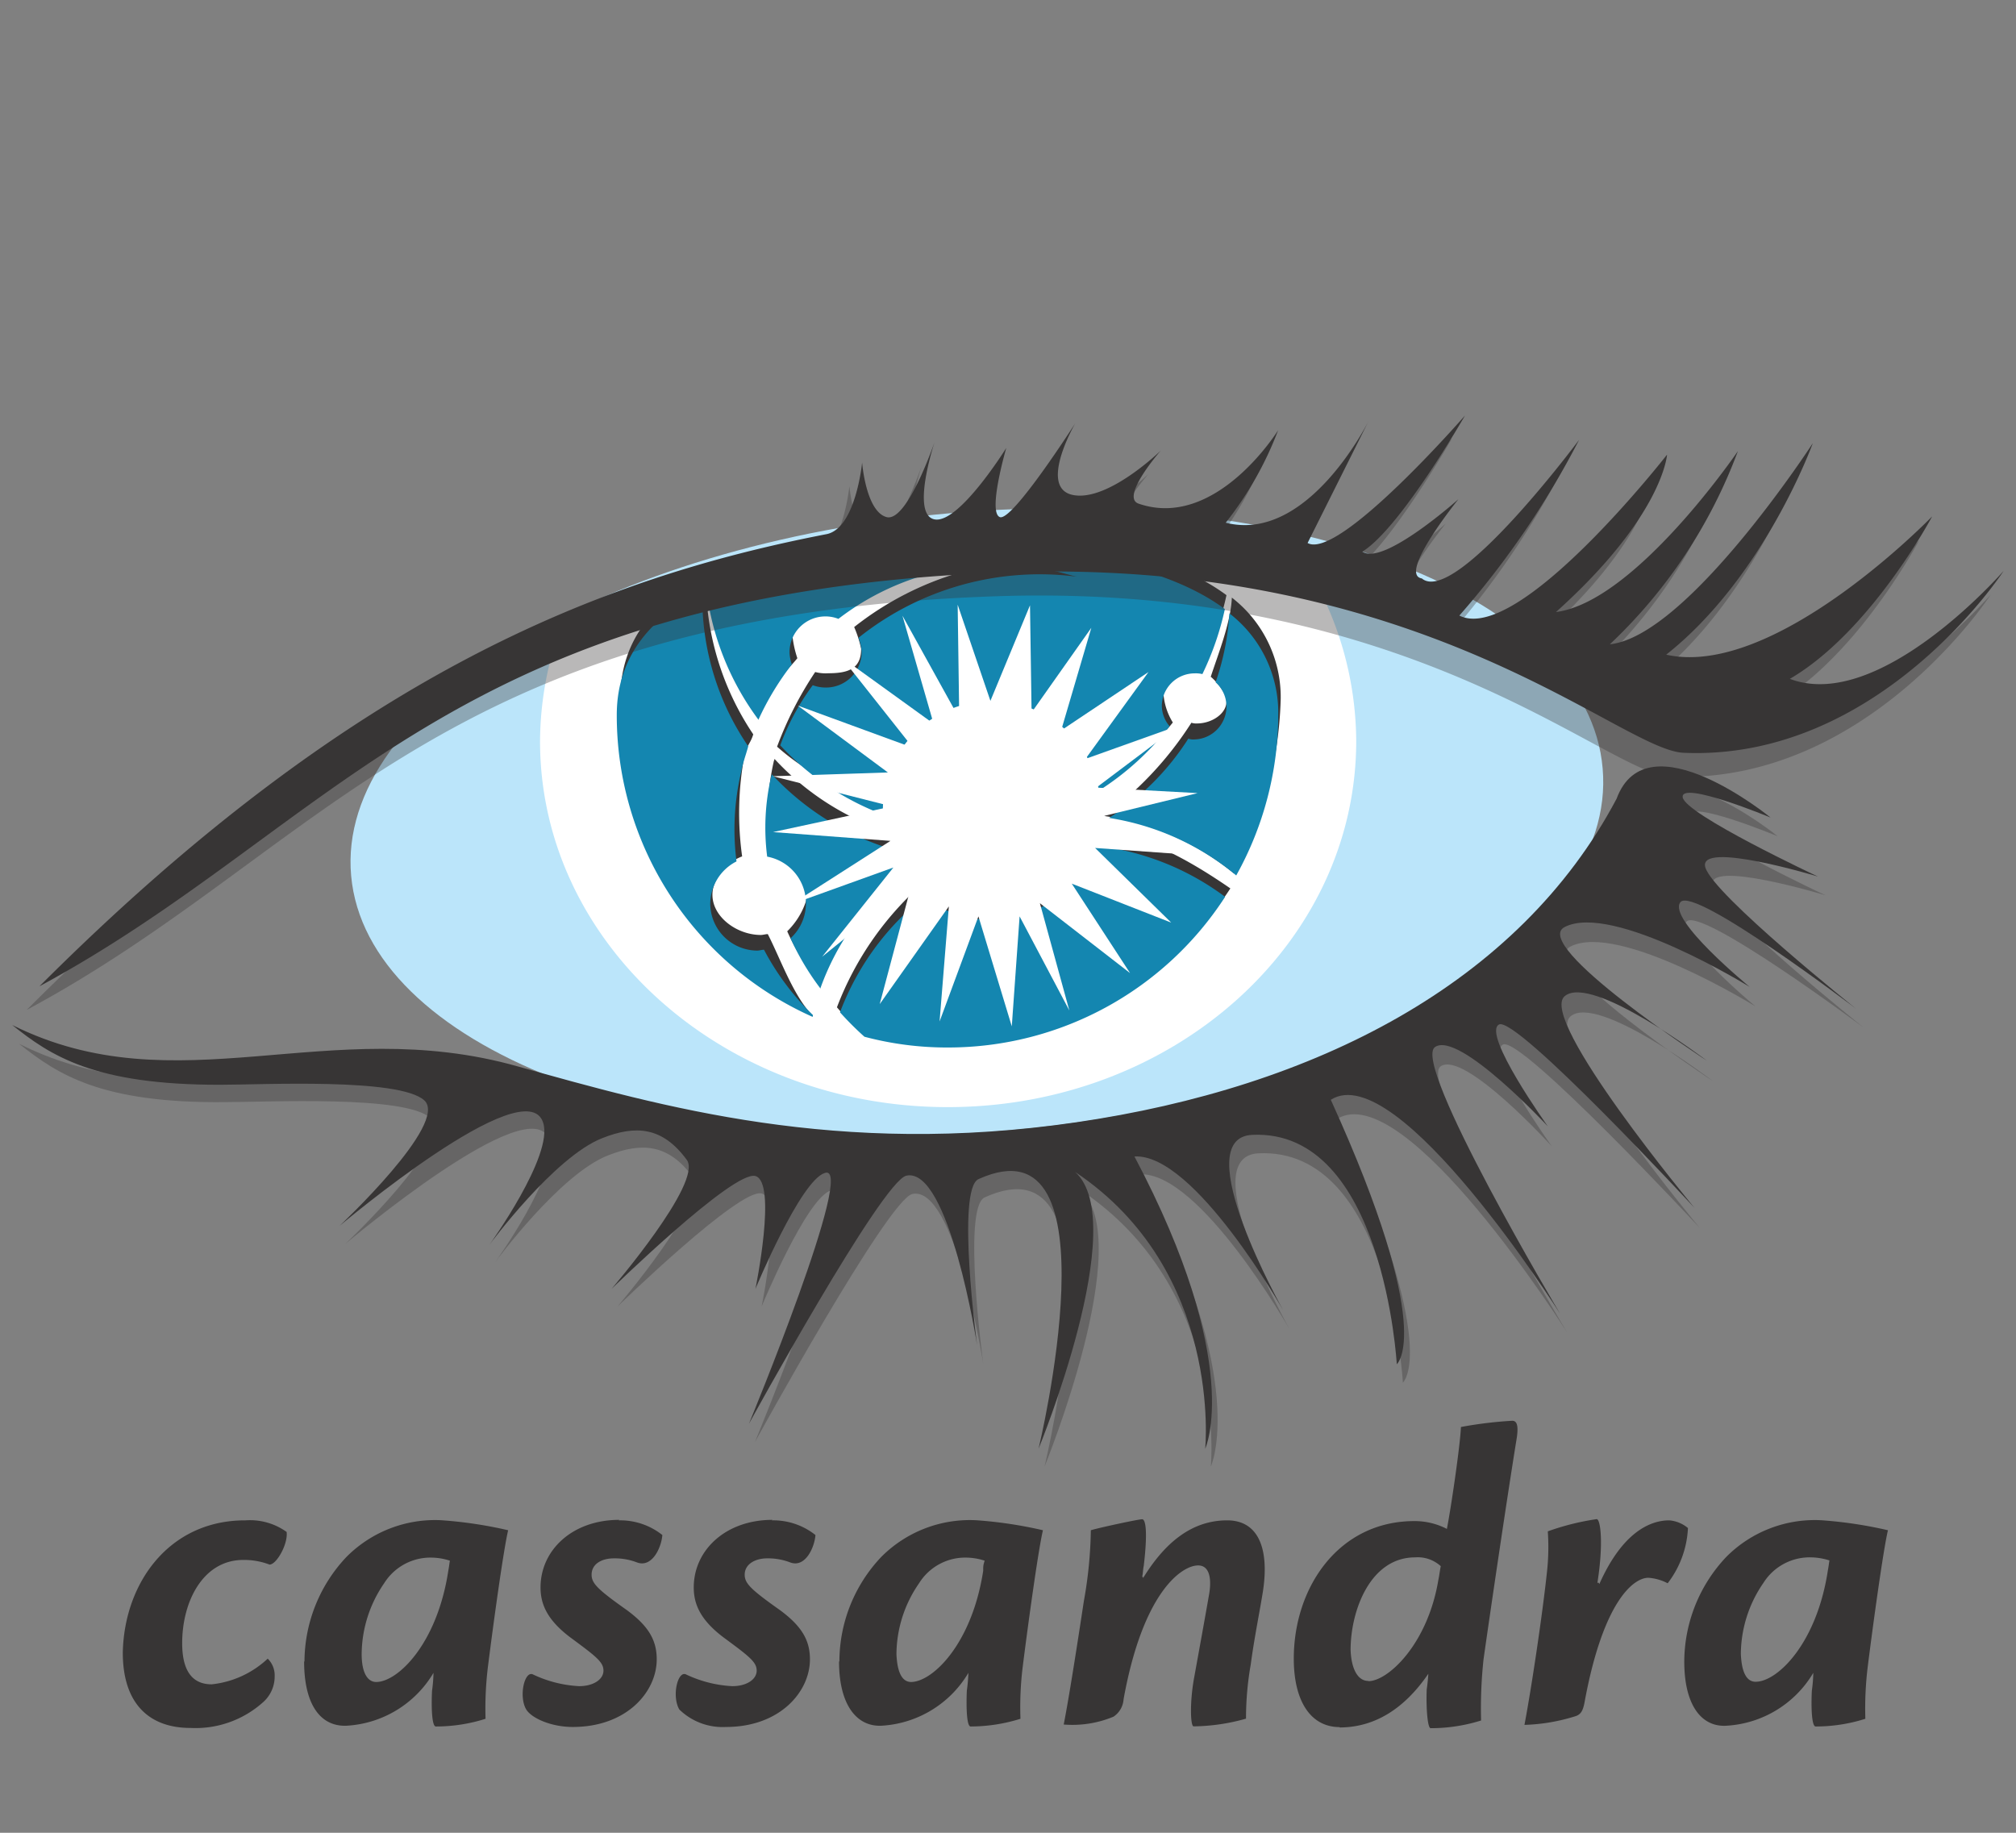 <svg id="Layer_1" data-name="Layer 1" xmlns="http://www.w3.org/2000/svg" viewBox="0 0 165 150"><rect x="0" y="0" width="165" height="150" fill="#808080" stroke="none"/><defs><style>.cls-1,.cls-5{fill:#373535;}.cls-2{fill:#bbe5fa;}.cls-3{fill:#fff;}.cls-4{fill:#1486b0;}.cls-5{fill-opacity:0.35;}</style></defs><g id="Layer_2" data-name="Layer 2"><g id="Layer_1-2" data-name="Layer 1-2"><path class="cls-1" d="M20.09,124.43a5.14,5.14,0,0,1,3.37.95c.12,1-.83,2.67-1.4,2.67a5.84,5.84,0,0,0-2.15-.38c-3.31,0-5,3.43-5,6.81,0,2.1.71,3.37,2.42,3.37a7.91,7.91,0,0,0,4.58-2.1,1.9,1.9,0,0,1,.57,1.43,2.8,2.8,0,0,1-.9,2.09,8.27,8.27,0,0,1-6,2.15c-3.24,0-5.53-1.85-5.53-6.17.12-5.73,3.82-10.82,10-10.82Zm10.69,13.23c1.78,0,5-3.12,5.91-9.1.07-.38.07-.45.13-.83a5.06,5.06,0,0,0-1.44-.25,4.47,4.47,0,0,0-3.94,2.1,10.33,10.33,0,0,0-1.84,5.79c0,1.46.44,2.29,1.2,2.29ZM24.92,136a12.53,12.53,0,0,1,3.44-8.58,10.21,10.21,0,0,1,7.76-3,34.89,34.89,0,0,1,5.47.82c-.38,1.59-1.21,7.63-1.65,11.13a28.09,28.09,0,0,0-.2,4.3,13.36,13.36,0,0,1-4.07.63c-.31,0-.38-1.46-.31-2.92a12.14,12.14,0,0,0,.12-1.47,8.85,8.85,0,0,1-7.15,4.33c-2.1.06-3.44-1.72-3.44-5.28Zm25.71-11.57a5.55,5.55,0,0,1,3.58,1.2c-.07,1-.84,2.74-2.11,2.23a5.08,5.08,0,0,0-1.85-.32c-1,0-1.83.45-1.83,1.34,0,.71.5,1.21,2.92,2.92,1.72,1.28,2.41,2.42,2.41,4,0,2.68-2.47,5.54-6.87,5.54-1.78,0-3.37-.72-3.81-1.43-.64-1.08-.13-3.24.57-2.86a10,10,0,0,0,3.75.95c1.21,0,2-.57,2-1.27s-.57-1.14-2.74-2.74c-1.84-1.4-2.41-2.67-2.41-4.07,0-3.05,2.6-5.53,6.44-5.53Zm12.53,0a5.55,5.55,0,0,1,3.58,1.2c-.07,1-.83,2.74-2.1,2.23a5.08,5.08,0,0,0-1.85-.32c-.95,0-1.84.45-1.84,1.34,0,.71.5,1.21,2.92,2.92,1.72,1.28,2.42,2.42,2.42,4,0,2.68-2.48,5.54-6.87,5.54a5.07,5.07,0,0,1-3.82-1.43c-.64-1.08-.13-3.24.57-2.86a10,10,0,0,0,3.76.95c1.21,0,2-.57,2-1.27s-.57-1.14-2.74-2.74c-1.84-1.4-2.41-2.67-2.41-4.07,0-3.05,2.61-5.53,6.44-5.53Zm11.39,13.23c1.78,0,5-3.12,5.92-9.1,0-.38,0-.45.12-.83a5,5,0,0,0-1.43-.25,4.45,4.45,0,0,0-3.94,2.1,10.27,10.27,0,0,0-1.85,5.79c.06,1.46.44,2.29,1.21,2.29ZM68.7,136a12.47,12.47,0,0,1,3.43-8.58,10.23,10.23,0,0,1,7.76-3,34.89,34.89,0,0,1,5.47.82c-.38,1.59-1.21,7.63-1.65,11.13a26.87,26.87,0,0,0-.19,4.3,13.74,13.74,0,0,1-4.08.63c-.31,0-.37-1.46-.31-2.92a14.58,14.58,0,0,0,.13-1.47,8.85,8.85,0,0,1-7.16,4.33c-2,.06-3.43-1.72-3.43-5.28Zm24.87-6.87c1.65-2.67,3.81-4.7,6.87-4.7,2.61,0,3.44,2.41,2.93,5.78-.25,1.59-.72,3.88-1,6a25.56,25.56,0,0,0-.39,4.45,16.29,16.29,0,0,1-4.29.63c-.26,0-.33-2,.06-4.07.31-1.71.89-4.9,1.21-6.74.19-1.09.12-2.36-.9-2.36-1.33,0-4.51,2.15-6.1,10.95a1.85,1.85,0,0,1-.83,1.43,8.76,8.76,0,0,1-4.07.64c.44-2.23,1.14-6.74,1.65-10.11a35.17,35.17,0,0,0,.57-5.79c.64-.2,3.89-.9,4.2-.9s.45,1.15.13,3.82c-.06.25-.06.63-.13.89h.07v.13ZM112,137.59c1.59,0,4.84-3,5.72-8.27.07-.31.13-.82.2-1.14a2.79,2.79,0,0,0-2.1-.72c-3.69,0-5.28,4.39-5.28,7.57.06,1.65.64,2.54,1.43,2.54Zm-2.36,3.76c-2.35,0-3.75-2.1-3.75-5.6,0-5.86,3.69-11.26,9.87-11.26a5.73,5.73,0,0,1,2.66.64c.33-1.66,1.09-6.82,1.15-8.34a33,33,0,0,1,4.2-.51c.38,0,.51.38.38,1.34-.89,5.47-2.41,15.9-2.73,18.19a37.49,37.49,0,0,0-.2,5,13.74,13.74,0,0,1-4.13.63c-.25,0-.38-1.66-.32-3.18.07-.44.13-1.15.13-1.27-2,2.92-4.45,4.39-7.26,4.39Zm21.26-11.71c1.91-4.29,4.2-5.21,5.72-5.21a2.71,2.71,0,0,1,1.53.63,8,8,0,0,1-1.66,4.52,4,4,0,0,0-1.58-.45c-1.21,0-3.7,1.91-5.22,10.18-.13.72-.32,1-.72,1.14a15.36,15.36,0,0,1-4.2.72c.57-3,1.47-9,1.85-12.59a18.58,18.58,0,0,0,.06-3.25,20.52,20.52,0,0,1,4-1c.32,0,.57,2,.06,5.21h.13v.07Zm12.79,8c1.78,0,5-3.12,5.91-9.1.07-.38.07-.45.13-.83a5.2,5.2,0,0,0-1.46-.25,4.48,4.48,0,0,0-3.95,2.1,10.33,10.33,0,0,0-1.84,5.79c.06,1.46.44,2.29,1.21,2.29ZM137.85,136a12.53,12.53,0,0,1,3.44-8.58,10.21,10.21,0,0,1,7.76-3,34.89,34.89,0,0,1,5.47.82c-.38,1.59-1.21,7.63-1.65,11.13a28.09,28.09,0,0,0-.2,4.3,13.36,13.36,0,0,1-4.07.63c-.31,0-.38-1.46-.31-2.92a12.14,12.14,0,0,0,.12-1.47,8.85,8.85,0,0,1-7.15,4.33c-2,.1-3.41-1.68-3.41-5.25Z"/><path class="cls-2" d="M131.17,62.9c1.21,13.94-20.75,27.23-49,29.65S30,85.6,28.74,71.68,49.49,44.49,77.79,42,130,48.91,131.17,62.9"/><path class="cls-3" d="M78.56,43.63c-10.82-.2-23.42,4.13-32.83,8.14a27.52,27.52,0,0,0-1.53,8.9c0,16.55,14.95,29.94,33.37,29.94S111,77.25,111,60.64a27.71,27.71,0,0,0-4.13-14.39,217.57,217.57,0,0,0-28.37-2.61"/><path class="cls-3" d="M77.66,43.63c-6-.39-16.28,2.73-24.87,5.85a24.64,24.64,0,0,0-2,10c0,14.5,13.16,26.28,27,26.28s26-11.78,27-26.28a22.39,22.39,0,0,0-3.57-13C92.41,45,83,44,77.64,43.66"/><path class="cls-1" d="M62.33,57.62c.76-1.66,1.84-2.41,2.93-3.75a8.56,8.56,0,0,1-.39-1.72,2.94,2.94,0,0,1,4-2.73A21.39,21.39,0,0,1,86.7,45.53c.57.13,1.15.32,1.72.45a25.48,25.48,0,0,0-18.51,5.34,9.23,9.23,0,0,1,.57,1.78c0,1.65-1.08,2-2.68,2A3.32,3.32,0,0,1,66.72,55a29.34,29.34,0,0,0-3.12,6.11c2.74,2.42,5.16,3.3,8.34,4.51,0-.12.13-.32.13-.44a9.19,9.19,0,0,1,9.22-8.91,8.9,8.9,0,0,1,8.78,7.38c2.23-1.43,4.33-2.48,5.92-4.52a5.19,5.19,0,0,1-.77-2.42A2.69,2.69,0,0,1,97.9,54a2.25,2.25,0,0,1,.63.06,23.37,23.37,0,0,0,1.85-5.35c-7.7-5.72-22.59-4.9-22.59-4.9S66,43.18,57.94,47.13a24.31,24.31,0,0,0,4.39,10.49"/><path class="cls-1" d="M99.1,55.39a4.86,4.86,0,0,1,1.09,1.34c.72,1.27-.72,2.48-2.23,2.48a1.17,1.17,0,0,1-.45-.06,28.39,28.39,0,0,1-7.15,7.63A21.84,21.84,0,0,1,101,71.49a31.84,31.84,0,0,0,3.82-14.31,10.29,10.29,0,0,0-4-8.27c-.07,2-1.15,4.71-1.73,6.49M66.79,80.08c1.33-3.69,4.58-6.49,7.7-9a17.12,17.12,0,0,1-1.44-2.87,22,22,0,0,1-9.66-6.1c0,.06-.07.19-.07.25A18.88,18.88,0,0,0,63,68.88a3.9,3.9,0,0,1,3.21,3.84,6.12,6.12,0,0,1-1.78,3.5,17.89,17.89,0,0,0,2.36,3.88"/><path class="cls-1" d="M66.53,83.14c-1.59-1.6-2.67-4.71-3.69-6.69-.19,0-.38.07-.57.07-2.15,0-4.39-1.79-3.89-3.88a3.89,3.89,0,0,1,2.36-2.55,25.79,25.79,0,0,1,.19-8.27c.13-.72.51-1,.72-1.72a22.76,22.76,0,0,1-3.88-12.53v-.51c-4,2-7,5.15-7,10.11,0,11,6.36,21.83,15.74,26v-.06M89.73,67.93a9,9,0,0,1-8.4,6A8.57,8.57,0,0,1,75.88,72,25.58,25.58,0,0,0,68.5,82.44a18.54,18.54,0,0,0,1.85,1.91c2.15.57,5.22,0,7.57,0,9.48,0,17.94-4.2,22.78-11.64-3.32-2.29-7.16-4.46-10.94-4.77"/><path class="cls-4" d="M62.08,58.89a22.77,22.77,0,0,1,2.73-4.51,3.23,3.23,0,0,1-.19-1,2.93,2.93,0,0,1,2.92-2.93h0a2.84,2.84,0,0,1,1.08.2,21.37,21.37,0,0,1,17.81-3.89c.58.13,1.15.32,1.72.44a23.74,23.74,0,0,0-17.89,5,3.77,3.77,0,0,1,.26,1.15,2.91,2.91,0,0,1-2.91,2.92h0a3.09,3.09,0,0,1-1.09-.19A19.6,19.6,0,0,0,63.86,61a22,22,0,0,0,8.4,5.66v-.42a8.91,8.91,0,0,1,17.68-1.53,22.9,22.9,0,0,0,5.79-5.27,2.6,2.6,0,0,1-.64-1.66,2.69,2.69,0,0,1,2.68-2.67,2.28,2.28,0,0,1,.64.06,23.77,23.77,0,0,0,1.84-5.32c-7.7-5.72-22.59-4.9-22.59-4.9s-11.83-.63-19.85,3.32a22.45,22.45,0,0,0,4.3,10.68"/><path class="cls-4" d="M99.49,55.84a2.65,2.65,0,0,1,.89,2,2.7,2.7,0,0,1-2.67,2.68,1,1,0,0,1-.45-.07,21.15,21.15,0,0,1-6.49,6.49,21.44,21.44,0,0,1,10.41,4.71,27.13,27.13,0,0,0,3.44-13.17,10.28,10.28,0,0,0-4-8.28,21,21,0,0,1-1.14,5.67m-32.33,25a21.16,21.16,0,0,1,6.75-9.42,7.82,7.82,0,0,1-1.08-2,22.11,22.11,0,0,1-9.65-6.08c0,.06-.07.18-.07.25a18.63,18.63,0,0,0-.31,6.49,3.88,3.88,0,0,1,3.11,4.51,3.83,3.83,0,0,1-1.2,2.17,21.38,21.38,0,0,0,2.47,4.14"/><path class="cls-4" d="M66.53,83.07a21.14,21.14,0,0,1-4-5.34c-.18,0-.37.07-.57.07A3.87,3.87,0,0,1,58.13,74v0a3.92,3.92,0,0,1,2.15-3.5,20.5,20.5,0,0,1,.38-7.32c.13-.72.39-1.4.58-2.1a21.53,21.53,0,0,1-3.76-12.16v-.51c-4,2-7,5.15-7,10.11a27,27,0,0,0,16,24.69c.05,0,.05,0,.05-.07m23-13.86a9,9,0,0,1-8.4,6,8.52,8.52,0,0,1-5.46-1.9,21.89,21.89,0,0,0-6.92,9.47,25.27,25.27,0,0,0,2,2,26.3,26.3,0,0,0,6.84.88,27,27,0,0,0,22.68-12.33A21.72,21.72,0,0,0,89.52,69.2"/><path class="cls-3" d="M89.81,66.91l8.21-2-8.29-.45,6.75-5.08-7.64,2.73L94,55l-7.15,4.78,2.47-8.4-4.89,6.93-.13-8.77-3.24,7.82-2.68-7.87.13,9.3-4.65-8.4,2.55,8.84-7.58-5.47,5.89,7.44L65.3,57.75l7.37,5.47-9.41.31L73,66l-9.73,2.1,9.61.72L64.79,74l8.33-3L67.29,78.3l7.32-5.92L72,82.18l5.66-8-.76,9.42L80.08,75l2.73,9,.64-9,4.07,7.7-2.41-8.78,7.38,5.72-4.77-7.32,8.14,3.19-6.23-6.11L98,70Z"/><path class="cls-5" d="M2.21,82.63c25.51-25.52,45.87-33.41,64.4-37,2.37-.44,2.91-5.85,2.91-5.85s.32,3.94,2,4.45,3.94-6.17,3.94-6.17-2,6,0,6.36,5.86-5.85,5.86-5.85-1.53,5.28-.51,5.66S87,36.56,87,36.56s-3,5.28-.19,5.86S94,38.79,94,38.79s-3.31,3.75-1.85,4.29c6.36,2.24,11.45-6,11.45-6a28.62,28.62,0,0,1-4.29,7.57c6.68,1.72,11.64-8.34,11.64-8.34L106,46.4c2.6,1.28,12.85-10.54,12.85-10.54s-5.28,9.23-8.4,11.14c1.72,1.39,7.87-4.14,7.87-4.14s-5,6.17-3,6.49C118,51.58,128.13,37.9,128.13,37.9a68.94,68.94,0,0,1-9.77,14.38c4.84,2.47,16.92-13.11,16.92-13.11s-.31,5-9.09,12.88c6.49-.82,14.88-13.17,14.88-13.17a40.58,40.58,0,0,1-10.43,15.75C137,54,147.25,38.21,147.25,38.21s-3.92,10.95-11.95,17.34c8.91,2,21.77-11.32,21.77-11.32s-5,9.41-11.65,13.29c7.38,2.8,17.5-8.84,17.5-8.84S152.8,64.26,136.71,63.56c-5.28-.25-21.26-16-55.48-14.75-45.3,1.62-54.85,20.84-79,33.82"/><path class="cls-1" d="M3.23,80.72c25.51-25.51,45.87-33.41,64.4-37,2.41-.45,2.93-5.86,2.93-5.86s.31,4,2,4.46,3.94-6.17,3.94-6.17-2,6,0,6.36,5.86-5.85,5.86-5.85-1.54,5.26-.53,5.66S88,34.65,88,34.65s-3.06,5.28-.19,5.86S95,36.88,95,36.88s-3.3,3.76-1.84,4.33c6.36,2.22,11.45-6,11.45-6a28.5,28.5,0,0,1-4.29,7.57c6.74,1.71,11.7-8.34,11.7-8.34l-5,10c2.54,1.44,12.88-10.43,12.88-10.43s-5.28,9.22-8.4,11.14c1.72,1.2,7.87-4.3,7.87-4.3s-5,6.18-3,6.49C119.09,49.64,129.24,36,129.24,36a71.2,71.2,0,0,1-9.8,14.38c4.83,2.42,17-13.17,17-13.17s-.31,5-9.09,12.88c6.49-.83,14.89-13.17,14.89-13.17a41.7,41.7,0,0,1-10.48,15.81c6.37-.67,16.61-16.46,16.61-16.46s-3.94,10.94-12,17.31c8.91,2,21.77-11.32,21.77-11.32s-5,9.42-11.65,13.3c7.38,2.8,17.5-8.84,17.5-8.84s-10.12,15.59-26.21,14.89c-5.28-.26-21.25-16-55.48-14.77C37,48.52,27.41,67.67,3.23,80.72"/><path class="cls-5" d="M1.57,85.43c13.49,6.74,25.84-1,41.36,3.37,11.83,3.3,26.21,7.44,45.74,4.58S124.87,82,132.89,66.91c2.48-6.75,12.6,1.53,12.6,1.53s-7.38-3.06-7.16-1.66,11.07,6.49,11.07,6.49-9.86-3-9.22-.76,12.34,11.58,12.34,11.58-13.42-10-14.5-8.65,5.66,6.93,5.66,6.93-11.2-6.93-15.15-4.9c-2.86,1.43,11.65,11,11.65,11s-9.42-7.2-11.65-5.28,10.58,17.3,10.58,17.3-14.63-15.74-16.1-15,4,8.33,4,8.33-7.15-7.87-9.1-6.55S128.23,109,128.23,109,115,88.09,109.41,91.59c8.59,18.9,5.41,21.57,5.41,21.57S113.74,93.88,103,94.39c-5.41.26,2.54,14.39,2.54,14.39S98.21,95.89,93.31,96.11c9,17,5.79,23.92,5.79,23.92s1.43-14.57-10.68-22.65c4.64,4.14-2.93,22.65-2.93,22.65S92.11,92.74,80.59,98c-1.85.83-.12,13.59-.12,13.59s-2.3-14.63-5.8-13.87c-2,.45-12.88,20.3-12.88,20.3S70.63,96.51,68,97.43c-2,.63-5.66,9.48-5.66,9.48s1.78-8.72,0-9.23-11.8,9.25-11.8,9.25,7.44-8.72,6.17-10.59c-2-2.74-4.2-2.86-6.94-1.78-3.94,1.52-9.22,8.71-9.22,8.71s5.28-7.31,4.39-10c-1.46-4.33-16.67,8.53-16.67,8.53s9-8.47,6.93-10.32S21.93,90.2,18.5,90.2c-10.24.12-13.81-2.29-16.93-4.77"/><path class="cls-1" d="M1,83.89c13.49,6.72,25.83-1,41.35,3.38,11.84,3.31,26.22,7.44,45.75,4.58s36.2-11.33,44.21-26.48c2.49-6.74,12.6,1.54,12.6,1.54s-7.38-3.06-7.19-1.66,11.07,6.49,11.07,6.49-9.86-3-9.22-.76,12.34,11.58,12.34,11.58-13.29-10.12-14.38-8.72,5.67,6.93,5.67,6.93-11.2-6.93-15.14-4.9c-2.87,1.47,11.64,10.94,11.64,10.94s-9.42-7.15-11.64-5.28,10.62,17.32,10.62,17.32-14.6-15.78-16-15,4,8.33,4,8.33-7.26-7.83-9.23-6.49,10.23,21.82,10.23,21.82-13.29-21-18.76-17.5c8.65,19,5.4,21.64,5.4,21.64s-1.08-19.28-11.83-18.77c-5.41.25,2.54,14.37,2.54,14.37S97.76,94.36,92.85,94.65c9,17,5.79,23.92,5.79,23.92S100.1,104,88,95.92C92.6,100.06,85,118.57,85,118.57s6.61-27.29-4.91-22.07c-1.84.82-.12,13.59-.12,13.59s-2.29-14.63-5.79-13.87c-2,.45-12.88,20.3-12.88,20.3S70.17,95.05,67.5,96c-2,.64-5.67,9.48-5.67,9.48s1.79-8.72,0-9.23-11.78,9.24-11.78,9.24,7.48-8.71,6.17-10.55c-2-2.74-4.2-2.87-6.93-1.79-3.92,1.53-9.23,8.72-9.23,8.72s5.29-7.32,4.39-10c-1.43-4.39-16.66,8.46-16.66,8.46s9-8.43,6.93-10.28-13.23-1.27-16.67-1.27C7.68,88.8,4.12,86.38,1,83.89"/></g></g></svg>